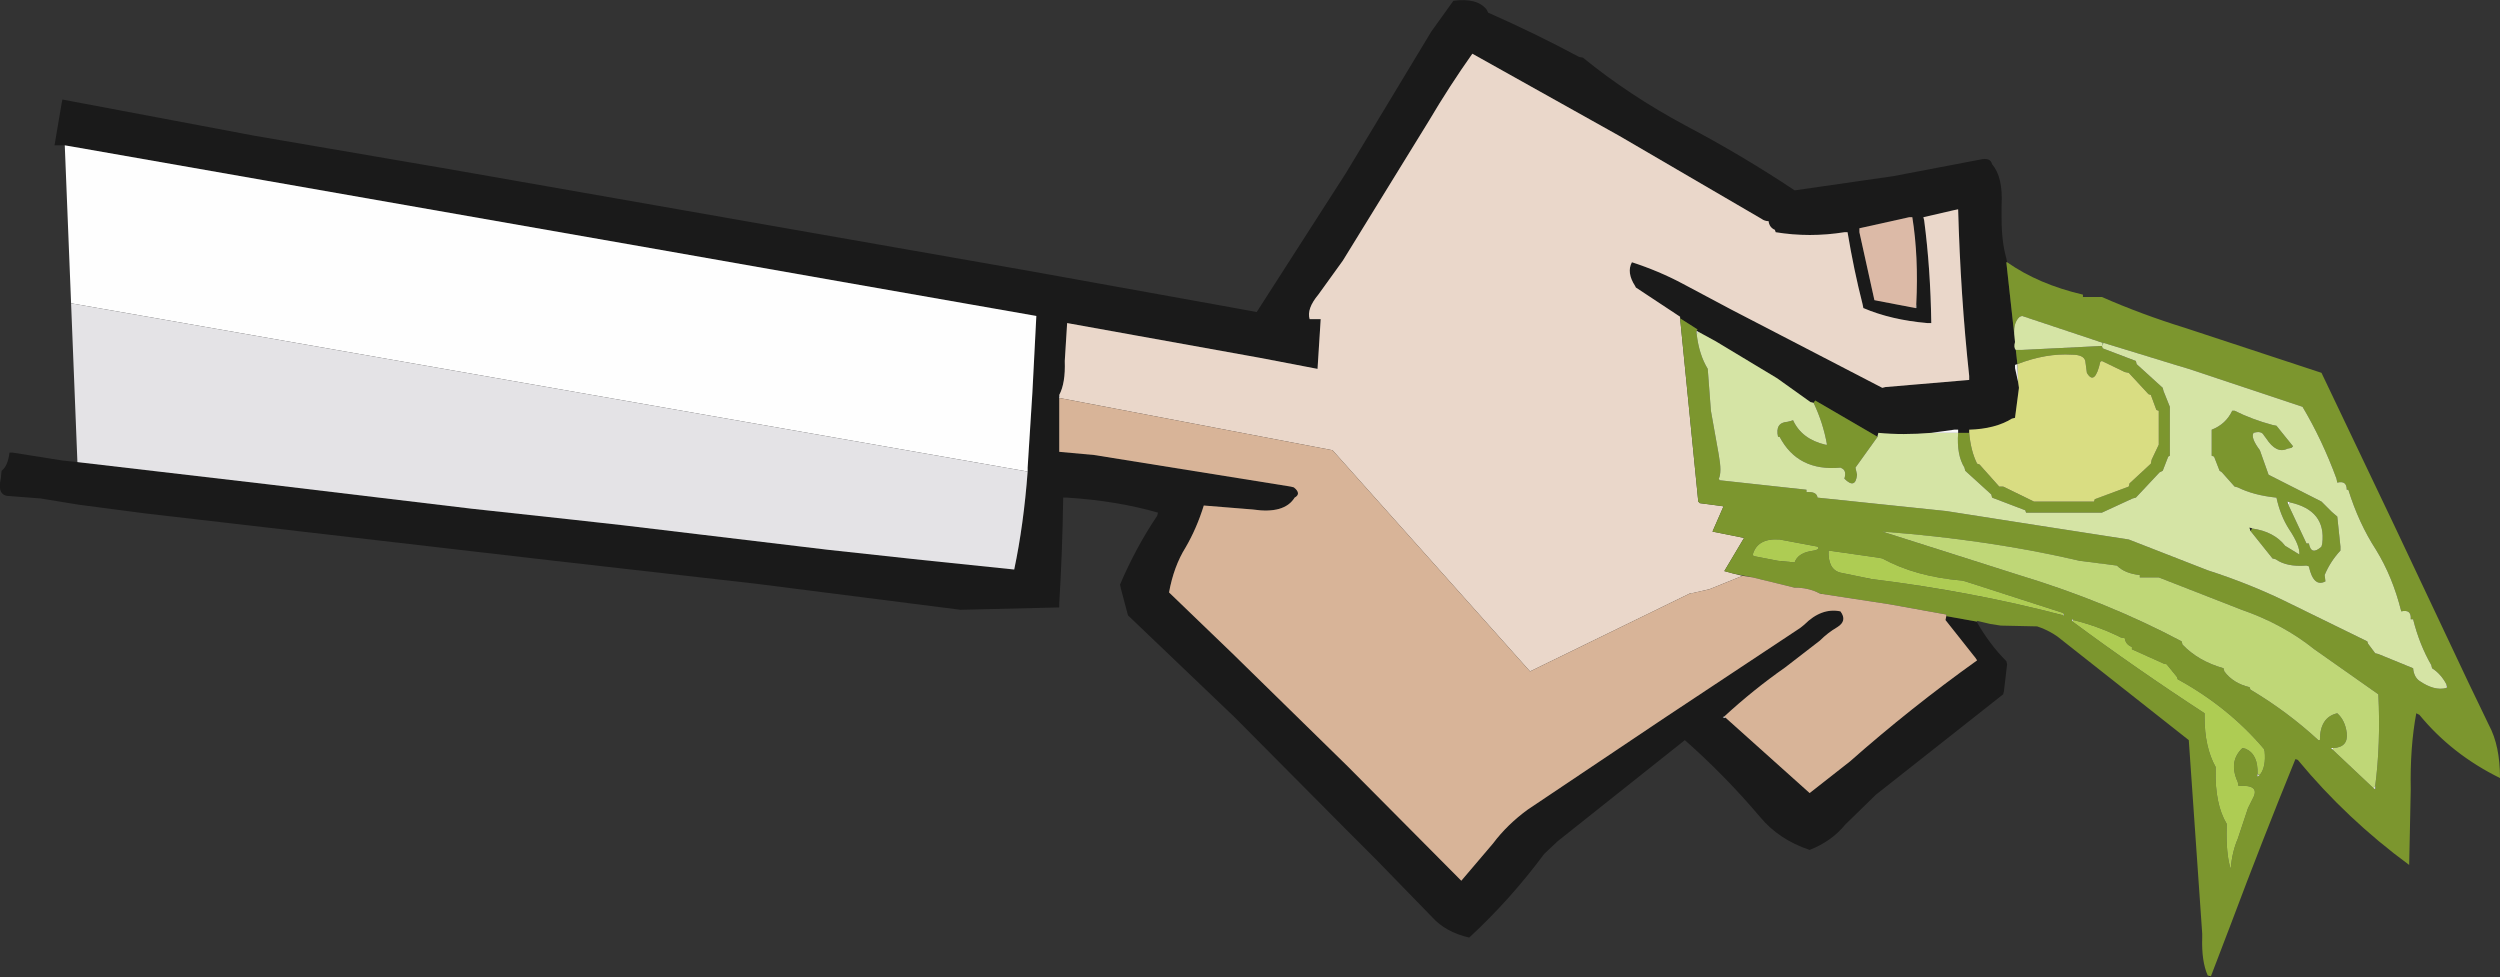 <?xml version="1.0" encoding="UTF-8" standalone="no"?>
<svg xmlns:xlink="http://www.w3.org/1999/xlink" height="61.85px" width="158.25px" xmlns="http://www.w3.org/2000/svg">
  <rect width="100%" height="100%" fill="#333333" stroke="none"/>
  <g transform="matrix(1.0, 0.0, 0.0, 1.0, 79.1, 30.9)">
    <path d="M27.25 -10.75 L27.25 -10.85 24.45 -12.7 24.4 -12.8 Q23.85 -13.65 24.2 -14.3 25.9 -13.75 27.4 -12.95 L30.5 -11.3 40.05 -6.35 40.25 -6.4 45.55 -6.85 45.55 -7.1 Q45.0 -12.2 44.85 -17.65 L44.6 -17.6 42.65 -17.15 42.7 -16.95 Q43.1 -13.9 43.15 -10.45 L42.9 -10.45 Q40.6 -10.65 38.85 -11.4 L38.8 -11.65 Q38.25 -13.8 37.85 -16.2 L37.65 -16.2 Q35.45 -15.85 33.3 -16.2 L33.25 -16.35 Q32.9 -16.5 32.85 -16.9 32.6 -16.9 32.4 -17.05 L23.4 -22.3 14.1 -27.5 Q12.65 -25.45 11.35 -23.25 L5.9 -14.4 4.35 -12.25 Q3.6 -11.35 3.8 -10.7 L4.3 -10.7 4.5 -10.7 4.3 -7.55 0.65 -8.25 -11.55 -10.45 -11.7 -8.05 Q-11.65 -6.65 -12.05 -5.9 L-12.05 -5.7 -12.05 -5.65 -12.05 -2.3 -9.85 -2.1 2.6 -0.1 2.8 -0.05 Q3.3 0.35 2.85 0.6 2.2 1.65 0.2 1.35 L-2.9 1.1 Q-3.35 2.55 -4.05 3.75 -4.8 4.95 -5.1 6.6 L-1.05 10.5 6.2 17.6 13.4 24.85 15.4 22.5 Q16.3 21.3 17.6 20.35 L26.25 14.55 34.85 8.85 35.1 8.65 Q36.2 7.55 37.4 7.8 37.85 8.4 37.2 8.8 36.6 9.15 36.1 9.65 L33.9 11.35 Q31.9 12.75 30.05 14.45 L29.95 14.5 30.15 14.55 35.45 19.3 38.0 17.3 Q41.85 13.9 46.05 10.9 L45.95 10.75 44.05 8.35 44.1 8.1 46.05 8.45 46.05 8.5 Q46.85 9.9 47.9 10.95 L47.95 11.15 47.75 12.85 47.7 13.05 39.65 19.4 37.7 21.3 Q36.85 22.35 35.45 22.9 33.5 22.25 32.3 20.8 30.1 18.2 27.55 15.95 L19.5 22.35 18.65 23.15 Q16.5 26.05 13.9 28.45 12.4 28.1 11.55 27.15 L8.0 23.5 6.2 21.7 -0.95 14.5 -7.7 8.05 -8.15 6.35 -8.2 6.1 Q-7.2 3.75 -5.85 1.75 L-5.8 1.55 Q-8.4 0.8 -11.55 0.6 L-11.8 0.6 Q-11.85 4.05 -12.05 7.3 L-12.05 7.55 -18.3 7.7 -31.25 6.05 -44.0 4.6 -56.95 3.1 -69.9 1.6 -74.1 1.05 -76.55 0.65 -78.5 0.5 Q-79.3 0.5 -79.05 -0.6 L-79.0 -1.1 Q-78.6 -1.4 -78.5 -2.25 L-78.3 -2.25 -75.15 -1.75 -74.2 -1.65 -62.2 -0.25 -49.25 1.3 -42.8 2.0 -39.65 2.35 -26.7 3.9 -20.7 4.55 -14.9 5.15 Q-14.3 2.3 -14.05 -1.05 L-14.05 -1.3 -13.75 -6.05 -13.5 -10.9 -25.75 -13.05 -37.95 -15.2 -50.2 -17.35 -62.45 -19.5 -74.7 -21.65 -75.0 -21.7 -75.65 -21.7 -75.2 -24.35 -75.15 -24.6 -62.95 -22.3 -50.7 -20.2 -38.45 -18.05 -26.2 -15.9 -13.95 -13.75 -1.75 -11.55 0.45 -11.15 6.1 -19.95 11.5 -28.9 12.9 -30.85 Q14.4 -31.05 15.0 -30.3 L15.1 -30.1 Q18.05 -28.8 20.85 -27.3 L21.1 -27.25 Q24.05 -24.85 27.6 -22.95 31.2 -21.05 34.5 -18.85 L40.75 -19.75 46.25 -20.8 Q46.9 -20.95 47.0 -20.5 47.7 -19.7 47.6 -17.9 L47.6 -17.4 47.6 -17.1 Q47.6 -15.6 47.9 -14.55 L47.95 -14.3 47.9 -14.3 48.4 -9.75 48.45 -9.25 Q48.35 -8.9 48.5 -8.75 L48.6 -7.85 48.45 -7.8 48.45 -7.6 48.65 -6.7 48.7 -6.35 48.45 -4.45 48.25 -4.4 Q47.2 -3.75 45.55 -3.7 L45.55 -3.5 44.85 -3.5 44.85 -3.7 44.6 -3.7 43.15 -3.5 Q41.35 -3.35 39.8 -3.5 L39.75 -3.3 39.75 -3.25 35.8 -5.55 35.7 -5.4 35.5 -5.45 33.75 -6.7 33.4 -6.95 29.5 -9.3 28.4 -9.9 28.3 -9.95 28.35 -10.05 27.25 -10.75 M42.2 -11.65 Q42.35 -14.65 41.95 -17.15 L41.75 -17.15 38.6 -16.45 38.6 -16.2 39.55 -11.9 39.8 -11.85 42.15 -11.4 42.2 -11.4 42.2 -11.65 M60.65 30.85 L60.85 30.9 60.8 30.95 60.65 30.85" fill="#1a1a1a" fill-rule="evenodd" stroke="none"/>
    <path d="M-12.05 -5.9 Q-11.65 -6.65 -11.7 -8.05 L-11.55 -10.45 0.65 -8.25 4.3 -7.55 4.5 -10.7 4.3 -10.7 3.8 -10.7 Q3.6 -11.35 4.35 -12.25 L5.9 -14.4 11.35 -23.25 Q12.65 -25.45 14.1 -27.5 L23.4 -22.3 32.4 -17.05 Q32.6 -16.9 32.85 -16.9 32.9 -16.5 33.25 -16.35 L33.3 -16.2 Q35.45 -15.85 37.65 -16.2 L37.85 -16.2 Q38.25 -13.8 38.8 -11.65 L38.85 -11.4 Q40.6 -10.65 42.9 -10.45 L43.15 -10.45 Q43.1 -13.9 42.7 -16.95 L42.65 -17.15 44.6 -17.6 44.85 -17.65 Q45.0 -12.2 45.55 -7.1 L45.55 -6.85 40.25 -6.4 40.05 -6.35 30.5 -11.3 27.4 -12.95 Q25.9 -13.75 24.2 -14.3 23.85 -13.65 24.4 -12.8 L24.45 -12.7 27.25 -10.85 27.25 -10.75 28.4 0.85 28.5 0.95 30.0 1.15 29.3 2.75 31.3 3.15 30.05 5.25 30.6 5.4 31.2 5.55 29.1 6.4 28.0 6.65 28.0 6.7 27.9 6.65 17.75 11.6 5.25 -2.4 -12.0 -5.7 -12.05 -5.9 M36.05 6.65 L36.25 6.7 36.05 6.7 36.05 6.65" fill="#ead7ca" fill-rule="evenodd" stroke="none"/>
    <path d="M27.25 -10.75 L28.35 -10.05 28.3 -9.95 28.3 -9.75 Q28.45 -8.45 29.0 -7.55 L29.2 -4.9 29.7 -2.1 Q29.9 -1.0 29.7 -0.6 L29.75 -0.5 35.25 0.1 35.25 0.25 Q35.9 0.2 35.95 0.6 L44.1 1.45 49.85 2.35 55.65 3.25 60.65 5.2 Q63.45 6.1 65.95 7.35 L70.75 9.7 70.8 9.85 71.25 10.45 71.45 10.5 73.65 11.4 Q73.7 11.95 74.05 12.2 75.0 12.85 75.75 12.65 L75.8 12.6 75.75 12.4 Q75.4 11.75 74.85 11.4 L74.8 11.2 Q74.05 9.9 73.65 8.3 L73.5 8.3 Q73.55 7.65 72.9 7.8 72.35 5.6 71.3 3.9 70.2 2.2 69.55 0.1 L69.45 0.1 Q69.45 -0.5 68.85 -0.35 L68.8 -0.6 Q67.9 -3.05 66.65 -5.15 L59.45 -7.55 58.45 -7.85 54.05 -9.2 54.0 -9.2 48.9 -10.9 48.75 -10.85 Q48.35 -10.5 48.4 -9.75 L47.9 -14.3 47.95 -14.3 Q49.95 -12.9 52.75 -12.25 L52.75 -12.1 53.7 -12.1 53.95 -12.1 Q56.45 -11.0 59.2 -10.15 L67.85 -7.3 72.5 2.45 77.15 12.3 78.45 15.0 Q79.15 16.3 79.15 18.35 76.1 16.85 74.05 14.35 L73.85 14.25 Q73.45 16.4 73.5 19.05 L73.45 21.5 73.4 23.85 Q69.45 20.95 66.35 17.2 L66.2 17.15 Q64.1 22.3 62.15 27.5 L60.85 30.9 60.65 30.85 Q60.25 29.95 60.3 28.45 L60.3 28.2 59.45 15.95 51.4 9.6 Q50.75 9.05 49.85 8.75 L47.55 8.7 46.9 8.6 46.05 8.4 46.05 8.45 44.1 8.1 44.1 8.0 40.5 7.35 36.25 6.7 36.05 6.65 Q35.5 6.35 34.75 6.3 L34.5 6.3 31.85 5.65 30.6 5.4 30.05 5.25 31.3 3.15 29.3 2.75 30.0 1.15 28.5 0.95 28.4 0.85 27.25 -10.75 M35.7 -5.4 L35.8 -5.55 39.75 -3.25 38.35 -1.3 38.45 -0.85 Q38.35 0.1 37.65 -0.6 37.8 -1.1 37.5 -1.25 L37.4 -1.3 Q34.7 -1.05 33.55 -3.25 L33.45 -3.25 Q33.25 -4.15 34.05 -4.2 L34.25 -4.25 34.4 -4.3 Q34.95 -3.1 36.45 -2.75 L36.55 -2.75 Q36.3 -4.15 35.7 -5.4 M44.85 -3.5 L45.55 -3.5 Q45.65 -2.35 46.05 -1.55 L46.2 -1.5 47.45 -0.1 47.7 -0.1 49.65 0.85 49.85 0.85 53.45 0.85 53.5 0.7 55.65 -0.1 55.7 -0.3 57.05 -1.55 57.1 -1.8 57.55 -2.75 57.55 -3.0 57.55 -4.9 57.4 -4.95 57.05 -5.9 56.9 -5.95 55.65 -7.3 55.4 -7.35 53.95 -8.05 53.85 -8.0 Q53.5 -6.45 53.0 -7.3 L52.9 -8.05 Q52.8 -8.45 52.05 -8.45 50.4 -8.55 48.6 -7.85 L48.5 -8.75 48.9 -8.75 53.95 -9.0 54.0 -8.85 56.1 -8.05 56.15 -7.85 57.8 -6.35 57.85 -6.15 58.25 -5.15 58.25 -4.9 58.25 -2.05 58.15 -2.0 57.8 -1.1 57.6 -1.0 56.1 0.6 55.9 0.65 53.95 1.55 53.7 1.55 49.15 1.55 49.1 1.4 47.0 0.6 46.95 0.4 45.3 -1.1 45.25 -1.3 Q44.75 -2.1 44.85 -3.5 M51.5 7.9 L45.3 5.9 45.1 5.85 Q42.15 5.6 40.05 4.45 L39.8 4.4 36.65 3.95 Q36.6 5.15 37.4 5.35 L39.35 5.75 Q45.8 6.55 51.5 8.05 L51.55 8.05 51.5 7.9 M31.85 4.2 L31.9 4.3 33.45 4.6 34.5 4.7 Q34.7 4.15 35.45 4.0 36.2 3.9 35.95 3.7 L33.55 3.25 Q32.15 3.15 31.85 4.2 M71.25 18.85 Q71.6 16.2 71.45 13.05 L67.4 10.2 Q65.4 8.6 62.8 7.7 L57.55 5.65 57.3 5.65 56.35 5.65 56.35 5.5 Q55.4 5.4 54.9 4.9 L52.55 4.6 Q46.75 3.25 40.05 2.75 L48.7 5.5 Q54.3 7.2 59.0 9.7 L59.05 9.9 Q60.05 10.95 61.65 11.4 L61.7 11.6 Q62.25 12.35 63.3 12.6 L63.35 12.75 Q65.7 14.15 67.65 15.95 L67.75 15.95 Q67.75 14.5 68.85 14.25 69.35 14.7 69.45 15.5 69.55 16.4 68.6 16.45 L68.45 16.45 68.55 16.55 71.15 19.0 71.25 19.05 71.25 18.85 M63.45 2.55 Q64.85 2.75 65.55 3.65 L66.45 4.2 Q66.5 3.65 65.8 2.6 65.25 1.75 65.0 0.6 63.55 0.45 62.55 -0.05 L62.35 -0.1 61.55 -1.0 61.4 -1.1 61.05 -2.0 60.9 -2.05 60.9 -3.5 60.9 -3.7 Q61.8 -4.05 62.2 -4.9 L62.35 -4.9 Q63.45 -4.35 64.75 -4.0 L65.0 -3.95 66.05 -2.65 65.95 -2.55 65.7 -2.5 Q65.0 -2.15 64.35 -3.15 L64.2 -3.35 Q64.05 -3.65 63.55 -3.5 63.35 -3.2 63.95 -2.4 L64.5 -0.85 67.85 0.85 68.5 1.5 68.85 1.8 69.05 3.7 69.05 3.95 Q68.4 4.65 68.05 5.5 L68.1 5.9 Q67.35 6.3 67.05 4.95 L66.9 4.9 Q65.65 5.0 64.95 4.5 L64.75 4.45 63.35 2.7 63.45 2.55 M65.85 0.9 L65.7 0.85 65.75 1.05 66.9 3.5 67.05 3.5 Q67.2 4.3 67.85 3.7 L67.9 3.5 Q68.15 1.4 65.85 0.9 M52.1 8.45 Q56.15 11.45 60.45 14.25 L60.45 14.5 Q60.45 16.4 61.15 17.65 L61.15 17.85 Q61.1 20.0 61.85 21.25 L61.85 21.45 Q61.8 23.15 62.1 24.1 62.2 23.0 62.55 22.2 L63.2 20.25 63.5 19.65 Q64.0 18.75 62.6 18.85 L62.55 18.6 Q61.95 17.3 62.85 16.45 L63.05 16.5 Q63.85 16.85 63.8 18.1 L63.8 18.25 63.9 18.2 63.95 18.15 Q64.35 17.65 64.25 16.65 L64.2 16.5 Q61.95 13.85 58.75 12.1 L58.7 11.95 58.05 11.15 57.85 11.1 55.85 10.2 55.85 10.05 Q55.45 9.9 55.4 9.5 L55.15 9.45 Q53.75 8.75 52.15 8.35 L52.05 8.3 52.1 8.45" fill="#7c962e" fill-rule="evenodd" stroke="none"/>
    <path d="M42.15 -11.4 L39.8 -11.85 39.55 -11.9 38.6 -16.2 38.6 -16.45 41.75 -17.15 41.95 -17.15 Q42.35 -14.65 42.2 -11.65 L42.15 -11.4" fill="#dcbaa7" fill-rule="evenodd" stroke="none"/>
    <path d="M-75.0 -21.7 L-74.7 -21.65 -62.45 -19.5 -50.2 -17.35 -37.95 -15.2 -25.75 -13.05 -13.5 -10.9 -13.75 -6.05 -14.05 -1.3 -14.05 -1.05 -74.6 -11.7 -75.0 -21.7 M30.15 14.55 L29.95 14.5 30.05 14.45 30.15 14.55 M-12.05 -5.65 L-12.05 -5.7 -12.05 -5.9 -12.0 -5.7 -12.05 -5.65 M42.2 -11.65 L42.2 -11.4 42.15 -11.4 42.2 -11.65 M51.5 7.9 L51.55 8.05 51.5 8.05 51.5 7.9 M52.1 8.45 L52.05 8.3 52.15 8.35 52.1 8.45 M63.9 18.2 L63.8 18.25 63.8 18.1 63.9 18.2" fill="#fefefe" fill-rule="evenodd" stroke="none"/>
    <path d="M28.4 -9.9 L29.5 -9.3 33.4 -6.95 33.75 -6.7 35.5 -5.45 35.7 -5.4 Q36.3 -4.15 36.55 -2.75 L36.45 -2.75 Q34.95 -3.1 34.4 -4.3 L34.25 -4.25 34.05 -4.2 Q33.25 -4.15 33.45 -3.25 L33.55 -3.25 Q34.7 -1.05 37.4 -1.3 L37.5 -1.25 Q37.8 -1.1 37.65 -0.6 38.35 0.1 38.45 -0.85 L38.35 -1.3 39.75 -3.25 39.75 -3.3 39.8 -3.5 Q41.35 -3.35 43.15 -3.5 L44.85 -3.5 Q44.75 -2.1 45.25 -1.3 L45.3 -1.1 46.95 0.4 47.0 0.6 49.1 1.4 49.15 1.55 53.7 1.55 53.95 1.55 55.9 0.65 56.1 0.6 57.6 -1.0 57.8 -1.1 58.15 -2.0 58.25 -2.05 58.25 -4.9 58.25 -5.15 57.85 -6.15 57.8 -6.35 56.15 -7.85 56.1 -8.05 54.0 -8.85 53.95 -9.0 48.9 -8.75 48.5 -8.75 Q48.35 -8.9 48.45 -9.25 L48.4 -9.75 Q48.35 -10.5 48.75 -10.85 L48.9 -10.9 54.0 -9.2 53.95 -9.0 54.05 -9.2 58.45 -7.85 59.45 -7.55 66.65 -5.15 Q67.9 -3.05 68.8 -0.6 L68.85 -0.35 Q69.45 -0.5 69.45 0.1 L69.55 0.1 Q70.2 2.2 71.3 3.9 72.35 5.6 72.9 7.8 73.55 7.65 73.5 8.3 L73.65 8.3 Q74.05 9.9 74.8 11.2 L74.85 11.4 Q75.4 11.75 75.75 12.4 L75.75 12.65 Q75.0 12.85 74.05 12.2 73.7 11.95 73.65 11.4 L71.45 10.5 71.25 10.45 70.8 9.85 70.75 9.7 65.95 7.35 Q63.45 6.1 60.65 5.2 L55.65 3.25 49.85 2.35 44.1 1.45 35.95 0.6 Q35.9 0.2 35.25 0.25 L35.25 0.1 29.75 -0.5 29.7 -0.6 Q29.9 -1.0 29.7 -2.1 L29.2 -4.9 29.0 -7.55 Q28.45 -8.45 28.3 -9.75 L28.4 -9.9 M63.35 2.7 L64.75 4.45 64.95 4.5 Q65.65 5.0 66.9 4.9 L67.05 4.95 Q67.35 6.3 68.1 5.9 L68.05 5.5 Q68.4 4.65 69.05 3.95 L69.05 3.7 68.85 1.8 68.5 1.5 67.85 0.85 64.5 -0.85 63.95 -2.4 Q63.35 -3.2 63.55 -3.5 64.05 -3.65 64.2 -3.35 L64.35 -3.15 Q65.0 -2.15 65.7 -2.5 L65.95 -2.55 66.05 -2.65 65.0 -3.95 64.75 -4.0 Q63.45 -4.35 62.35 -4.9 L62.2 -4.9 Q61.8 -4.05 60.9 -3.7 L60.9 -3.5 60.9 -2.05 61.05 -2.0 61.4 -1.1 61.55 -1.0 62.35 -0.1 62.55 -0.05 Q63.55 0.45 65.0 0.6 65.25 1.75 65.8 2.6 66.5 3.65 66.45 4.2 L65.55 3.65 Q64.85 2.75 63.45 2.55 L63.3 2.5 63.35 2.7 M65.75 1.05 L65.85 0.9 Q68.15 1.4 67.9 3.5 L67.85 3.7 Q67.2 4.3 67.05 3.5 L66.9 3.5 65.75 1.05 M63.95 18.15 L63.9 18.2 63.8 18.1 63.95 18.15" fill="#d5e4a5" fill-rule="evenodd" stroke="none"/>
    <path d="M45.55 -3.5 L45.55 -3.7 Q47.2 -3.75 48.25 -4.4 L48.45 -4.45 48.7 -6.35 48.65 -6.7 48.6 -7.85 Q50.4 -8.55 52.05 -8.45 52.8 -8.45 52.9 -8.05 L53.0 -7.3 Q53.5 -6.45 53.85 -8.0 L53.95 -8.05 55.4 -7.35 55.65 -7.3 56.9 -5.95 57.05 -5.9 57.4 -4.95 57.55 -4.9 57.55 -3.0 57.55 -2.75 57.1 -1.8 57.05 -1.55 55.7 -0.3 55.65 -0.1 53.5 0.7 53.45 0.85 49.85 0.85 49.65 0.85 47.7 -0.1 47.45 -0.1 46.2 -1.5 46.05 -1.55 Q45.65 -2.35 45.55 -3.5" fill="#d9dd82" fill-rule="evenodd" stroke="none"/>
    <path d="M48.65 -6.7 L48.45 -7.6 48.45 -7.8 48.6 -7.85 48.65 -6.7" fill="#f1f1f1" fill-rule="evenodd" stroke="none"/>
    <path d="M28.3 -9.95 L28.4 -9.9 28.3 -9.75 28.3 -9.95 M43.15 -3.5 L44.6 -3.7 44.85 -3.7 44.85 -3.5 43.15 -3.5 M75.75 12.4 L75.8 12.6 75.75 12.65 75.75 12.4 M36.45 -2.75 L36.55 -2.75 36.45 -2.75 M65.75 1.05 L65.7 0.85 65.85 0.9 65.75 1.05" fill="#f8f8f8" fill-rule="evenodd" stroke="none"/>
    <path d="M31.85 4.2 Q32.15 3.15 33.55 3.25 L35.95 3.7 Q36.2 3.9 35.45 4.0 34.7 4.15 34.5 4.7 L33.45 4.6 31.9 4.3 31.85 4.2 M51.5 8.05 Q45.8 6.55 39.35 5.75 L37.4 5.35 Q36.6 5.15 36.65 3.95 L39.8 4.4 40.05 4.45 Q42.15 5.6 45.1 5.85 L45.3 5.9 51.5 7.9 51.5 8.05 M63.8 18.1 Q63.85 16.85 63.05 16.5 L62.85 16.45 Q61.95 17.3 62.55 18.6 L62.6 18.85 Q64.0 18.75 63.5 19.65 L63.2 20.25 62.55 22.2 Q62.2 23.0 62.1 24.1 61.8 23.15 61.85 21.45 L61.85 21.25 Q61.1 20.0 61.15 17.85 L61.15 17.65 Q60.45 16.4 60.45 14.5 L60.45 14.25 Q56.15 11.45 52.1 8.45 L52.15 8.35 Q53.75 8.75 55.15 9.45 L55.4 9.5 Q55.45 9.9 55.85 10.05 L55.85 10.2 57.85 11.1 58.05 11.15 58.7 11.95 58.75 12.1 Q61.95 13.85 64.2 16.5 L64.25 16.65 Q64.35 17.65 63.95 18.15 L63.8 18.1" fill="#aecc53" fill-rule="evenodd" stroke="none"/>
    <path d="M44.1 8.1 L44.05 8.35 45.95 10.75 46.05 10.9 Q41.85 13.9 38.0 17.3 L35.45 19.3 30.15 14.55 30.05 14.45 Q31.9 12.75 33.9 11.35 L36.1 9.65 Q36.6 9.15 37.2 8.8 37.85 8.4 37.4 7.8 36.2 7.55 35.1 8.65 L34.85 8.85 26.25 14.55 17.6 20.35 Q16.3 21.3 15.4 22.5 L13.4 24.85 6.2 17.6 -1.05 10.5 -5.1 6.6 Q-4.8 4.95 -4.05 3.75 -3.35 2.55 -2.9 1.1 L0.2 1.35 Q2.2 1.65 2.85 0.6 3.3 0.35 2.8 -0.05 L2.6 -0.1 -9.85 -2.1 -12.05 -2.3 -12.05 -5.65 -12.0 -5.7 5.25 -2.4 17.75 11.6 27.9 6.65 28.0 6.7 28.0 6.65 29.1 6.4 31.2 5.55 31.85 5.65 34.5 6.3 34.75 6.3 Q35.5 6.35 36.05 6.65 L36.05 6.7 36.25 6.7 40.5 7.35 44.1 8.0 44.1 8.1" fill="#d8b498" fill-rule="evenodd" stroke="none"/>
    <path d="M68.6 16.45 Q69.55 16.4 69.45 15.5 69.35 14.7 68.85 14.25 67.75 14.5 67.75 15.95 L67.65 15.95 Q65.7 14.15 63.35 12.75 L63.3 12.6 Q62.25 12.35 61.7 11.6 L61.65 11.4 Q60.05 10.95 59.05 9.9 L59.0 9.7 Q54.3 7.2 48.7 5.5 L40.05 2.75 Q46.75 3.25 52.55 4.6 L54.9 4.9 Q55.4 5.4 56.35 5.5 L56.35 5.65 57.3 5.65 57.55 5.65 62.8 7.7 Q65.4 8.6 67.4 10.2 L71.45 13.05 Q71.6 16.2 71.25 18.85 L71.15 19.0 68.55 16.55 68.6 16.45" fill="#bfd777" fill-rule="evenodd" stroke="none"/>
    <path d="M54.0 -9.2 L54.05 -9.2 53.95 -9.0 54.0 -9.2" fill="#acd38b" fill-rule="evenodd" stroke="none"/>
    <path d="M63.35 2.7 L63.3 2.5 63.45 2.55 63.35 2.7" fill="#252525" fill-rule="evenodd" stroke="none"/>
    <path d="M71.25 18.85 L71.25 19.05 71.15 19.0 71.25 18.85 M68.55 16.55 L68.45 16.45 68.6 16.45 68.55 16.55" fill="#f5f5f5" fill-rule="evenodd" stroke="none"/>
    <path d="M-14.05 -1.05 Q-14.3 2.3 -14.9 5.15 L-20.7 4.55 -26.7 3.9 -39.65 2.35 -42.8 2.0 -49.25 1.3 -62.2 -0.25 -74.2 -1.65 -74.6 -11.7 -14.05 -1.05" fill="#e4e3e6" fill-rule="evenodd" stroke="none"/>
  </g>
</svg>
